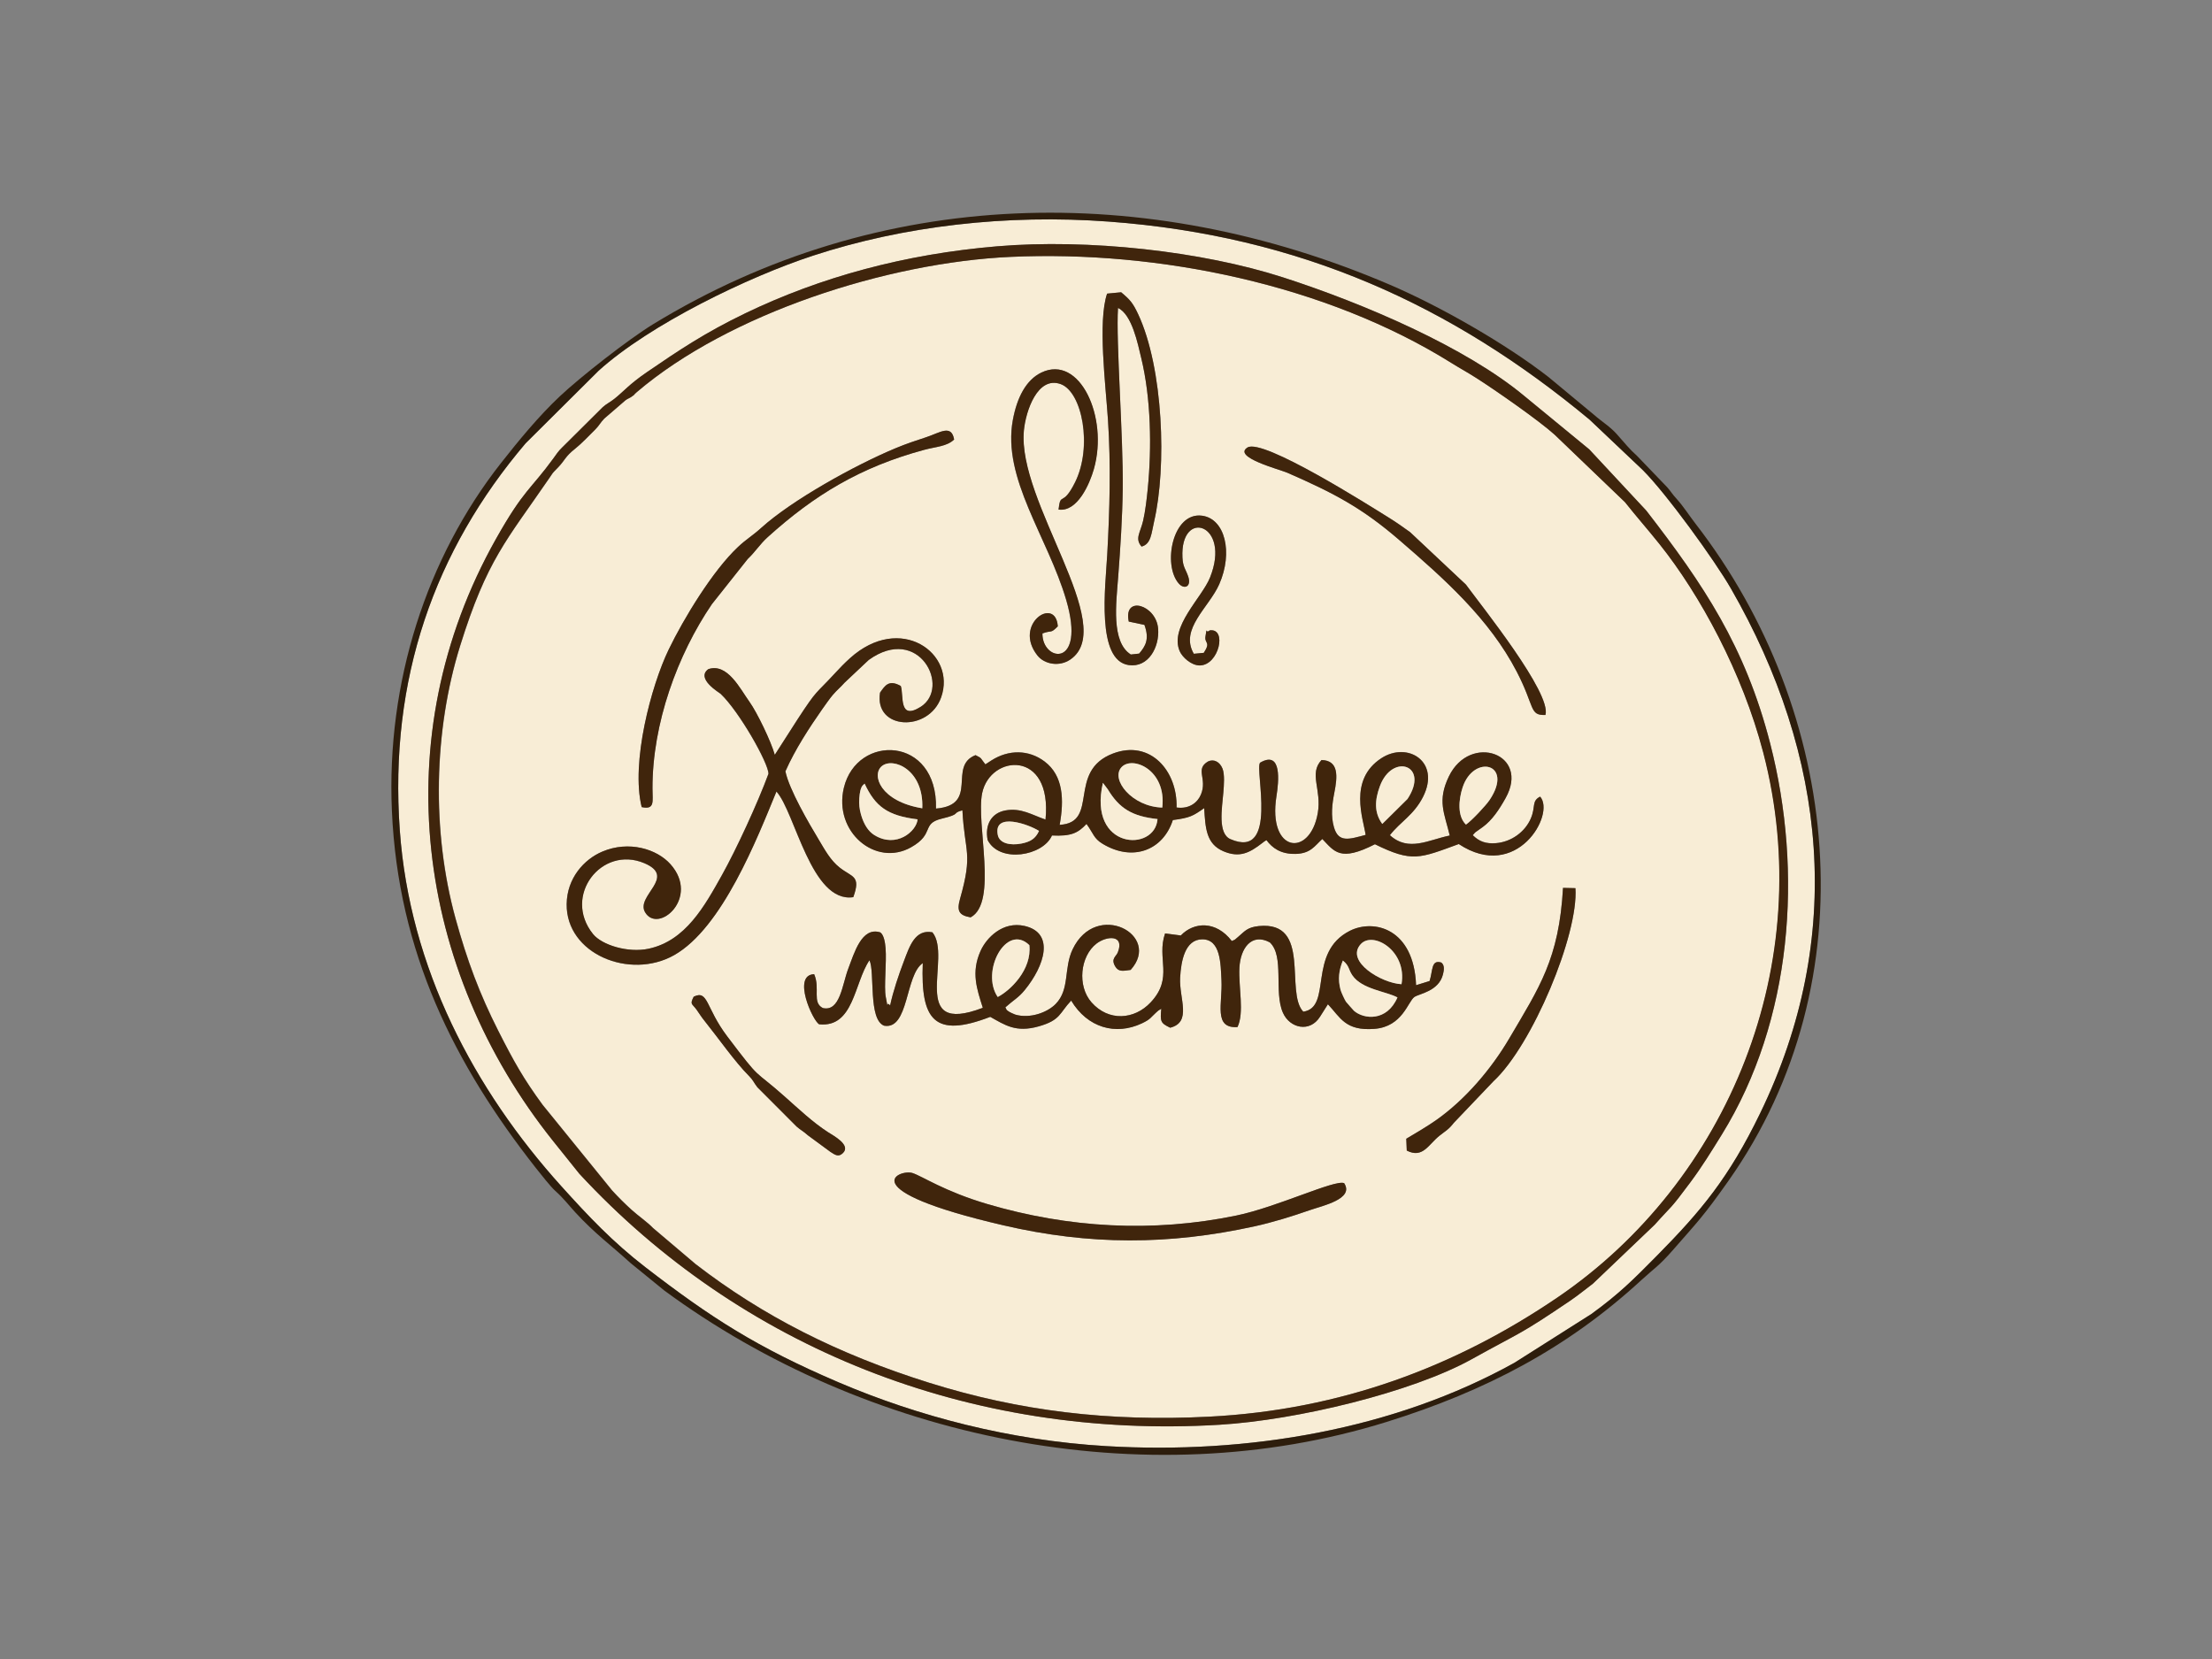 <?xml version="1.0" encoding="UTF-8"?> <svg xmlns="http://www.w3.org/2000/svg" width="260" height="195" viewBox="0 0 260 195" fill="none"><rect x="0" y="0" width="260" height="195" fill="#808080" stroke="none"/> <g clip-path="url(#clip0)"> <path fill-rule="evenodd" clip-rule="evenodd" d="M157.994 139.066C159.224 140.936 155.426 141.728 153.941 142.248C151.945 142.949 149.57 143.683 147.45 144.147C137.398 146.351 128.089 146.379 117.959 144.028C99.88 139.829 105.73 137.381 107.261 137.879C108.423 138.257 111.008 140.038 116.076 141.53C125.618 144.333 135.482 144.904 145.301 142.881C150.108 141.892 156.889 138.625 157.994 139.066ZM81.534 117.152C83.258 116.31 82.934 118.452 85.463 121.798C89.647 127.332 88.365 125.455 92.249 128.903C93.814 130.293 95.492 131.887 97.323 133.074C97.935 133.47 100.033 134.561 99.092 135.51C98.559 136.047 98.162 135.742 97.623 135.403L94.942 133.43C94.347 132.899 94.142 132.86 93.632 132.413L89.012 127.784C88.57 127.213 88.541 126.976 88.02 126.45C86.404 124.834 84.329 121.877 82.855 120.052C82.339 119.413 82.305 119.283 81.886 118.695C81.341 117.932 81.052 118.096 81.534 117.152ZM136.945 109.714C135.907 112.687 137.988 114.903 135.244 117.825C133.333 119.86 130.312 120.097 128.299 117.819C126.587 115.875 126.973 112.388 128.883 110.912C130.062 110.002 132.211 109.821 131.394 111.93C131.196 112.444 130.55 112.659 131.071 113.574C131.474 114.275 132.018 114.123 132.897 114.004C136.604 109.895 128.849 105.763 126.077 111.585C125.011 113.823 125.765 116.276 124.098 117.994C123.129 119.001 121.071 119.769 119.331 119.255C119.194 119.215 118.662 118.967 118.531 118.871C118.146 118.588 118.384 118.718 118.168 118.407C119.149 117.531 119.716 117.271 120.442 116.378C122.783 113.518 124.013 109.663 120.436 108.838C117.851 108.245 115.929 110.251 115.249 111.788C114.126 114.304 114.824 116.237 115.521 118.458C106.649 121.844 111.978 112.489 109.597 109.584C107.561 109.194 106.909 111.229 106.263 112.93C105.645 114.552 104.982 116.497 104.625 118.187C104.103 117.537 104.466 118.989 104.109 117.152C103.888 116.011 104.228 113.071 104.092 111.461C104.041 110.833 103.91 109.906 103.474 109.595C101.28 108.895 100.413 112.014 99.692 113.897C98.995 115.739 98.74 118.95 96.716 118.486C95.418 117.825 96.433 116.186 95.696 114.507C93.082 114.592 95.514 119.984 96.291 120.397C100.367 120.809 100.39 115.53 102.198 112.868C102.856 114.258 102.034 119.82 103.916 120.561C106.847 121.08 106.376 114.603 108.463 113.207C108.213 119.848 109.789 122.075 116.394 119.521C118.106 120.47 119.393 121.414 122.114 120.634C124.682 119.899 124.501 119.097 125.907 117.61C127.823 120.809 131.139 121.736 134.212 120.289C135.267 119.792 135.25 119.588 135.879 119.023C136.298 118.65 135.97 118.91 136.497 118.571C136.366 120.063 136.395 120.25 137.546 120.798C140.131 120.137 138.583 117.378 138.713 114.92C138.821 112.958 139.28 110.415 141.316 110.409C143.492 110.404 143.475 113.303 143.572 115.219C143.714 117.955 142.591 120.905 145.454 120.724C146.276 119.04 145.567 116.027 145.681 113.761C145.794 111.466 147.098 109.618 149.252 110.765C150.998 112.388 149.706 116.559 150.794 119.034C151.594 120.86 153.963 121.42 155.165 119.492L156.084 118.04C157.546 119.588 158.125 121.205 161.56 120.934C164.854 120.674 165.489 117.717 166.249 117.186C166.804 116.796 169.111 116.531 169.61 114.524C169.741 114.01 169.814 113.439 169.406 113.134C168.204 112.772 168.431 114.078 168.034 115.31L166.447 115.801C166.186 109.104 161.475 107.996 158.675 109.403C153.606 111.952 156.656 118.401 153.187 118.916C150.998 116.604 154.207 108.245 147.977 108.849C146.577 108.985 146.282 109.494 145.499 110.149C144.927 110.63 145.312 110.358 144.785 110.607C142.931 108.188 140.329 108.352 138.793 109.957L136.945 109.714ZM165.353 135.239L165.29 133.849C166.356 133.216 167.722 132.419 168.817 131.65C172.195 129.27 175.262 125.698 177.411 122.036C180.926 116.056 183.245 112.727 183.715 104.362L185.172 104.395C185.552 109.827 180.087 122.889 175.546 127.083L170.88 131.978C170.257 132.775 169.962 132.882 169.202 133.487C167.887 134.538 167.235 136.206 165.353 135.239ZM114.087 107.826C112.703 107.589 112.442 107.063 112.851 105.616C114.387 100.202 113.389 100.286 113.123 95.233C111.785 95.601 113.083 95.64 110.691 96.217C108.247 96.805 109.914 97.986 107.091 99.58C102.918 101.937 97.952 97.771 99.188 92.594C100.713 86.201 110.226 86.472 110.016 95.035C115.164 94.595 111.354 90.045 114.665 88.75C115.498 89.163 115.198 89.061 115.821 89.836L116.553 89.361C118.559 88.089 120.912 88.089 122.783 89.502C124.994 91.169 125.085 94.007 124.552 96.946C129.28 96.68 125.368 90.627 130.828 88.558C135.204 86.902 138.413 90.604 138.294 94.906C139.762 95.115 140.76 94.34 141.157 93.385C141.939 91.492 140.425 90.429 141.99 89.496C142.676 89.169 143.373 89.542 143.691 90.327C143.969 91.011 143.861 92.328 143.793 93.136C143.634 95.019 143.113 97.98 144.632 98.63C150.312 101.083 147.455 90.395 148.113 89.638C150.715 88.129 150.301 91.899 150.035 93.577C148.98 100.241 153.986 100.829 154.893 95.561C155.375 92.786 153.816 90.949 155.33 89.327C157.405 89.378 157.212 91.288 156.832 93.199C156.577 94.504 156.407 95.872 156.792 97.217C157.331 99.105 158.618 98.625 160.517 98.127C160.268 96.302 158.448 91.656 162.376 89.106C165.455 87.111 169.367 89.513 167.258 93.668C166.163 95.816 164.587 96.579 163.369 98.161C165.568 100.162 167.932 98.698 170.404 98.201C169.78 95.561 168.907 94.137 170.308 91.243C172.785 86.128 179.9 88.57 176.963 93.809C176.232 95.12 175.382 96.403 174.276 97.206L173.409 97.822C173.363 97.862 173.29 97.952 173.256 97.986C173.222 98.02 173.159 98.105 173.108 98.161C173.891 98.936 174.662 99.184 175.818 99.099C177.632 98.964 179.248 97.782 179.928 96.206C180.529 94.815 179.991 94.154 181.028 93.628C182.853 95.68 178.278 103.706 171.464 99.201C166.855 100.885 165.999 101.383 161.611 99.224C157.501 101.321 156.86 100.089 155.426 98.608C154.525 99.422 154.054 100.309 152.302 100.36C150.522 100.405 149.541 99.648 148.861 98.743C148.487 98.981 148.804 98.743 148.351 99.094C146.917 100.196 145.737 100.874 143.799 100.049C141.769 99.184 141.684 97.325 141.542 94.979C140.221 95.9 139.898 96.115 137.857 96.381C136.706 99.942 133.141 101.321 129.592 99.167C128.554 98.54 128.543 97.98 127.71 96.838C126.689 97.924 125.895 98.302 123.65 98.195C122.613 100.592 117.516 101.507 116.088 98.732C115.736 96.906 116.553 95.561 118.157 95.256C120.016 94.9 121.332 95.799 122.891 96.324C123.718 88.038 116.4 88.654 115.447 93.204C114.693 96.81 117.324 106.108 114.087 107.826ZM92.317 90.661C92.748 92.797 95.118 96.833 96.206 98.67C96.966 99.947 97.618 101.134 98.672 101.971C100.146 103.135 101.218 102.903 100.282 105.458C95.333 106.187 93.451 95.442 91.251 93.04C88.978 98.568 84.879 109.07 79.233 112.269C74.028 115.214 66.517 112.133 66.596 106.266C66.636 103.225 68.626 101.01 70.802 100.094C73.909 98.788 77.197 99.795 78.796 101.586C82.299 105.52 77.345 109.827 75.814 107.233C74.663 105.288 79.595 103.101 75.723 101.462C70.7 99.337 66.086 105.305 69.691 109.793C70.723 111.076 73.796 112.043 76.228 111.517C80.576 110.585 82.81 106.504 84.856 102.847C86.523 99.868 89.057 94.385 90.316 90.955C90.327 89.722 86.886 83.629 84.686 81.549C84.567 81.436 81.727 79.769 83.241 78.656C85.497 77.898 86.982 80.962 88.082 82.499C88.966 83.731 90.616 87.145 91.058 88.728L93.734 84.556C96.121 80.9 95.769 81.708 98.145 79.125C98.723 78.497 99.233 77.972 99.885 77.378C105.804 72.026 112.442 76.79 110.611 81.968C109.149 86.105 102.72 85.823 103.429 81.419C104.018 80.577 104.466 79.848 105.866 80.634C106.246 81.73 105.571 84.743 108.202 83.087C111.796 80.82 108.004 73.32 102.096 77.576L99.267 80.238C98.768 80.809 98.406 81.069 97.856 81.708C97.561 82.047 96.943 82.917 96.626 83.375C95.129 85.523 93.473 88.055 92.317 90.661ZM140.323 76.847L141.491 76.74C142.37 75.4 141.537 75.677 141.695 74.778C141.928 73.45 141.633 74.575 142.189 74.1C144.258 73.795 143.288 78.186 141.032 78.22C140.029 78.237 138.968 77.248 138.662 76.542C137.432 73.687 141.27 70.274 142.228 67.883C144.762 61.547 138.696 59.71 138.986 65.537C139.042 66.696 139.377 66.899 139.671 67.792C140.057 68.962 139.207 69.324 138.56 68.6C136.633 66.424 137.806 60.156 141.293 60.62C143.991 60.976 144.961 64.927 143.311 68.674C142.115 71.398 138.623 73.942 140.323 76.847ZM181.657 84.037C182.394 81.493 174.191 71.285 172.309 68.714L165.744 62.547C164.82 61.886 164.196 61.439 163.335 60.902C160.931 59.404 148.425 51.475 146.633 52.599C144.825 53.735 150.477 55.194 151.333 55.572C156.843 57.98 160.131 59.721 164.508 63.502C169.718 68.001 175.053 72.732 178.278 78.95C180.444 83.109 179.735 84.11 181.657 84.037ZM76.693 92.684C76.676 85.026 79.635 76.954 83.671 71.02L87.889 65.701C88.768 64.881 89.312 63.966 90.242 63.129C95.758 58.15 101.149 54.894 108.644 52.871C110.027 52.498 111.292 52.481 112.148 51.661C111.83 49.83 110.475 50.864 108.882 51.384C107.641 51.791 106.513 52.164 105.265 52.684C100.481 54.674 93.065 58.794 89.465 62.055C88.473 62.954 87.702 63.389 86.755 64.282C83.779 67.069 80.361 72.698 78.592 76.361C76.545 80.6 74.136 89.626 75.423 94.866C77.004 95.205 76.693 94.205 76.693 92.684ZM124.336 73.62C123.452 74.524 123.662 74.032 122.517 74.456C122.471 77.796 127.687 78.622 125.311 70.517C123.135 63.095 117.766 56.251 119.041 49.361C119.529 46.738 120.589 44.647 122.409 43.782C126.899 41.645 130.295 49.016 128.566 55.12C128.067 56.889 126.638 60.202 124.41 59.896C124.665 57.703 124.852 59.71 126.355 56.686C128.424 52.526 127.205 46.054 124.654 45.144C121.944 44.178 120.566 48.287 120.34 50.559C119.489 58.981 131.514 73.58 125.805 77.514C124.506 78.407 122.749 78.079 121.927 77.045C119.036 73.371 124.081 69.997 124.336 73.62ZM132.919 76.932C130.578 75.462 131.202 70.844 131.429 67.849C131.689 64.424 131.922 60.885 131.967 57.438C132.041 51.305 131.156 40.108 131.411 36.197C133.067 36.971 133.747 40.459 134.133 42.047C135.295 46.806 135.386 52.605 134.909 57.438C134.79 58.642 134.62 60.111 134.365 61.202C134.036 62.615 133.362 63.304 134.178 64.243C135.312 63.955 135.335 62.666 135.652 61.304C137.143 54.917 136.752 43.29 133.781 36.932C133.158 35.603 132.829 35.23 131.78 34.354L130.13 34.513C129.013 37.774 129.966 45.303 130.232 49.349C130.584 54.634 130.436 59.947 130.142 65.232C129.938 68.911 128.826 77.627 132.676 78.175C134.983 78.503 136.298 76.067 136.128 73.897C135.901 71.07 132.007 69.934 132.676 73.06L134.518 73.45C135.13 75.14 134.643 75.943 133.895 76.824L132.919 76.932ZM118.781 30.194C104.279 30.856 85.69 36.847 74.867 46.083C74.346 46.529 74.799 46.235 74.261 46.619C73.949 46.84 73.835 46.817 73.529 47.049L71.041 49.197C70.576 49.672 70.451 50.005 70.003 50.457C69.311 51.152 68.319 52.181 67.639 52.718C66.392 53.702 66.477 54.046 65.564 54.985C64.822 55.748 65.077 55.471 64.527 56.268C59.56 63.508 57.253 65.797 54.101 75.897C51 85.84 50.728 97.686 53.557 107.956C54.917 112.896 56.386 116.824 58.585 121.165C60.428 124.805 61.539 126.789 63.784 129.847L71.948 139.908C72.758 140.789 73.388 141.417 74.266 142.214C75.037 142.909 76.132 143.666 76.772 144.339L81.778 148.584C89.63 154.648 98.44 159.148 109.211 162.522C119.818 165.845 130.317 167.117 142.155 166.512C157.563 165.721 171.073 160.674 183.086 152.501C203.177 138.834 213.722 113.201 207.276 88.468C204.816 79.034 199.827 69.889 195.071 63.943C193.653 62.168 192.315 60.676 191.023 59.026L182.763 51.102C181 49.496 175.807 45.862 173.528 44.415C172.388 43.692 171.674 43.319 170.642 42.674C155.857 33.444 136.162 29.397 118.781 30.194Z" fill="#F8EDD6"></path> <path fill-rule="evenodd" clip-rule="evenodd" d="M117.21 28.951C127.891 28.052 141.236 29.511 150.857 32.614C160.358 35.683 172.303 40.815 179.185 46.552L186.81 52.82L193.511 60.015C200.229 68.697 205.133 75.954 208.07 87.377C211.965 102.53 210.666 119.939 202.395 133.34C201.125 135.392 199.986 137.223 198.727 138.919C196.153 142.378 196.692 141.49 194.498 143.949L187.241 150.873C186.351 151.54 185.552 152.212 184.594 152.862C178.471 157.011 178.987 156.429 172.966 159.769C165.959 163.652 152.455 166.914 143.362 167.462C113.939 169.242 86.96 158.339 68.098 137.958L65.008 134.103C48.942 114.004 45.149 86.704 58.291 63.35C61.567 57.528 62.361 57.562 65.031 53.894C65.383 53.408 65.626 53.023 66.063 52.605L70.848 47.852C71.33 47.428 71.687 47.286 72.208 46.879C73.325 45.998 73.915 45.201 76.018 43.754C79.811 41.154 82.872 39.102 87.606 36.819C96.421 32.574 106.337 29.866 117.21 28.951ZM46.992 97.596C48.148 113.772 55.722 128.067 66.006 139.456C69.181 142.966 71.999 145.967 75.888 148.968C83.581 154.903 89 158.385 98.564 162.477C107.884 166.467 118.701 169.31 130.017 169.977C146.656 170.961 163.873 168.033 178.012 160.182L187.054 154.451C190.337 152.065 191.992 150.398 194.713 147.646C199.952 142.349 203.223 138.421 206.879 130.881C216.942 110.149 214.765 88.852 203.455 69.171C201.55 65.859 195.836 57.969 193.081 55.233L186.839 49.321C170.716 35.92 152.835 27.707 130.323 26.046C118.321 25.158 106.252 26.554 95.588 30.042C87.98 32.529 76.381 38.13 70.349 43.59L61.788 52.102C51.079 64.689 45.716 79.786 46.992 97.596Z" fill="#F8EDD6"></path> <path fill-rule="evenodd" clip-rule="evenodd" d="M118.78 30.194C136.162 29.403 155.857 33.444 170.619 42.68C171.651 43.324 172.365 43.697 173.505 44.421C175.784 45.868 180.983 49.502 182.74 51.107L191 59.031C192.298 60.676 193.63 62.174 195.048 63.949C199.804 69.895 204.793 79.04 207.253 88.473C213.699 113.201 203.155 138.839 183.063 152.506C171.044 160.679 157.541 165.727 142.132 166.518C130.3 167.123 119.801 165.857 109.188 162.527C98.417 159.153 89.607 154.648 81.755 148.589L76.749 144.345C76.109 143.672 75.02 142.92 74.243 142.219C73.365 141.422 72.736 140.795 71.925 139.913L63.761 129.853C61.522 126.795 60.411 124.811 58.563 121.171C56.363 116.83 54.895 112.902 53.534 107.962C50.711 97.692 50.977 85.845 54.078 75.903C57.23 65.797 59.538 63.514 64.504 56.273C65.054 55.476 64.799 55.753 65.541 54.99C66.454 54.052 66.369 53.707 67.616 52.724C68.297 52.187 69.289 51.158 69.98 50.463C70.428 50.011 70.559 49.677 71.018 49.202L73.507 47.055C73.813 46.823 73.932 46.84 74.238 46.625C74.782 46.246 74.323 46.535 74.844 46.088C85.689 36.847 104.279 30.856 118.78 30.194ZM117.21 28.951C106.337 29.866 96.421 32.574 87.606 36.824C82.878 39.102 79.816 41.159 76.018 43.759C73.915 45.201 73.325 45.998 72.208 46.885C71.687 47.298 71.33 47.433 70.848 47.857L66.063 52.611C65.626 53.029 65.383 53.413 65.031 53.899C62.361 57.568 61.567 57.528 58.291 63.355C45.149 86.704 48.942 114.004 65.003 134.109L68.093 137.963C86.959 158.345 113.933 169.248 143.356 167.467C152.444 166.919 165.948 163.658 172.961 159.775C178.981 156.434 178.465 157.017 184.588 152.868C185.546 152.218 186.346 151.54 187.236 150.878L194.492 143.955C196.692 141.49 196.148 142.383 198.721 138.924C199.986 137.229 201.125 135.397 202.389 133.346C210.666 119.944 211.959 102.53 208.064 87.382C205.127 75.96 200.224 68.702 193.506 60.021L186.805 52.825L179.18 46.557C172.297 40.82 160.347 35.688 150.851 32.619C141.236 29.51 127.891 28.052 117.21 28.951Z" fill="#40250C"></path> <path fill-rule="evenodd" clip-rule="evenodd" d="M122.125 97.669C121.717 98.579 121.111 98.947 120.045 99.15C118.781 99.393 117.477 99.156 117.278 98.127C116.745 95.392 120.963 96.912 122.125 97.669ZM129.637 92.017L130.221 92.786C131.564 95.013 133.061 95.951 136.06 96.273C135.777 100.202 127.823 99.896 129.637 92.017ZM101.626 92.113C102.89 94.792 104.29 95.872 107.856 96.313C107.72 97.726 105.356 99.744 102.782 98.167C102.039 97.715 101.518 96.872 101.2 95.742C101.019 95.092 100.957 94.51 101.002 93.837C101.11 92.339 101.45 92.311 101.626 92.113ZM162.473 96.844C161.515 95.533 161.577 94.063 162.195 92.402C163.652 88.468 168.074 89.92 165.438 93.911L162.473 96.844ZM172.309 96.923C171.271 95.923 171.453 93.978 171.912 92.566C173.199 88.615 177.972 89.689 175.104 94.007C174.644 94.696 172.978 96.466 172.309 96.923ZM108.406 95.007C108.604 90.469 104.953 88.942 103.638 90.062C102.419 91.102 103.474 94.193 108.406 95.007ZM136.616 94.922C137.126 90.48 133.106 88.79 131.825 90.175C130.499 91.61 133.061 94.826 136.616 94.922ZM114.086 107.826C117.329 106.102 114.693 96.81 115.447 93.216C116.399 88.671 123.718 88.055 122.891 96.335C121.332 95.81 120.011 94.917 118.157 95.267C116.553 95.572 115.736 96.918 116.088 98.743C117.511 101.513 122.613 100.603 123.65 98.206C125.895 98.314 126.689 97.935 127.709 96.85C128.537 97.992 128.554 98.551 129.592 99.178C133.141 101.332 136.706 99.953 137.857 96.392C139.892 96.126 140.221 95.912 141.542 94.99C141.684 97.336 141.769 99.195 143.799 100.06C145.737 100.885 146.917 100.207 148.351 99.105C148.81 98.755 148.493 98.986 148.861 98.755C149.541 99.659 150.516 100.416 152.302 100.371C154.054 100.326 154.525 99.433 155.426 98.619C156.86 100.1 157.507 101.332 161.611 99.235C165.999 101.394 166.849 100.897 171.464 99.212C178.278 103.717 182.853 95.686 181.028 93.639C179.996 94.165 180.535 94.821 179.928 96.217C179.248 97.794 177.626 98.975 175.818 99.111C174.667 99.195 173.896 98.941 173.108 98.172C173.159 98.116 173.221 98.031 173.256 97.997C173.29 97.963 173.363 97.873 173.409 97.833L174.276 97.217C175.387 96.415 176.232 95.132 176.963 93.82C179.9 88.581 172.785 86.139 170.308 91.254C168.907 94.148 169.78 95.567 170.404 98.212C167.932 98.709 165.568 100.179 163.368 98.172C164.593 96.59 166.163 95.827 167.258 93.679C169.366 89.525 165.455 87.123 162.376 89.118C158.442 91.667 160.267 96.313 160.517 98.138C158.618 98.636 157.325 99.116 156.792 97.228C156.407 95.883 156.577 94.516 156.832 93.21C157.212 91.299 157.399 89.383 155.33 89.338C153.816 90.96 155.375 92.797 154.893 95.572C153.98 100.835 148.98 100.252 150.035 93.588C150.301 91.91 150.715 88.14 148.113 89.649C147.455 90.406 150.312 101.095 144.632 98.641C143.113 97.986 143.634 95.024 143.793 93.148C143.861 92.339 143.969 91.022 143.691 90.339C143.373 89.553 142.676 89.18 141.99 89.508C140.425 90.44 141.945 91.503 141.157 93.396C140.76 94.352 139.768 95.126 138.294 94.917C138.413 90.615 135.204 86.908 130.827 88.57C125.362 90.638 129.28 96.692 124.552 96.957C125.085 94.018 124.994 91.181 122.783 89.513C120.912 88.1 118.559 88.1 116.553 89.372L115.821 89.847C115.192 89.073 115.492 89.174 114.665 88.762C111.354 90.056 115.158 94.612 110.016 95.047C110.226 86.484 100.719 86.213 99.188 92.605C97.952 97.782 102.918 101.948 107.091 99.591C109.914 97.997 108.247 96.822 110.691 96.228C113.083 95.652 111.785 95.606 113.123 95.245C113.389 100.298 114.387 100.213 112.851 105.628C112.437 107.063 112.703 107.589 114.086 107.826Z" fill="#40250C"></path> <path fill-rule="evenodd" clip-rule="evenodd" d="M46.992 97.596C45.717 79.792 51.08 64.69 61.783 52.102L70.344 43.59C76.37 38.125 87.975 32.529 95.583 30.042C106.247 26.555 118.31 25.159 130.318 26.046C152.83 27.708 170.711 35.915 186.834 49.322L193.075 55.234C195.831 57.969 201.545 65.86 203.45 69.172C214.76 88.853 216.937 110.15 206.874 130.882C203.218 138.422 199.946 142.344 194.708 147.646C191.987 150.398 190.332 152.066 187.049 154.451L178.007 160.182C163.868 168.039 146.651 170.961 130.012 169.977C118.702 169.31 107.885 166.462 98.559 162.477C88.995 158.385 83.576 154.903 75.882 148.968C71.993 145.967 69.176 142.972 66.001 139.456C55.723 128.067 48.149 113.773 46.992 97.596ZM46.063 95.285C46.788 111.975 53.427 125.117 62.985 137.286C63.586 138.049 64.743 139.507 65.236 139.948C66.279 140.886 66.744 141.542 67.611 142.491C69.918 145.006 71.988 146.51 74.102 148.448L78.088 151.693C101.671 169.067 134.411 176.031 162.984 167.134C174.668 163.494 184.26 158.436 192.911 150.478C194.413 149.098 194.975 148.833 196.619 146.951C199.533 143.61 200.162 143.051 203.189 138.761C219.766 115.237 216.393 83.613 199.26 61.513C198.592 60.648 197.843 59.49 197.14 58.715C196.505 58.02 196.466 57.845 195.967 57.274L192.423 53.589C191.448 52.713 191.057 52.165 190.048 51.04C189.215 50.107 188.308 49.587 187.389 48.779L182.015 44.319C177.071 40.465 169.35 36.028 163.352 33.462C134.706 21.197 103.355 21.863 76.739 38.125C73.876 39.877 68.24 44.285 65.803 46.58C63.331 48.903 60.978 51.763 58.892 54.42C50.139 65.549 45.405 80.193 46.063 95.285Z" fill="#2D1D0C"></path> <path fill-rule="evenodd" clip-rule="evenodd" d="M158.204 117.746C158.068 117.548 157.643 116.643 157.563 116.344C157.24 115.106 157.371 114.072 157.835 112.907C158.629 113.546 158.453 113.925 158.969 114.671C160.092 116.287 162.932 116.53 164.253 117.243C163.006 120.114 160.29 119.814 159.139 118.814C159.111 118.78 158.266 117.836 158.204 117.746ZM117.273 117.186C115.232 114.202 118.282 108.454 120.992 111.093C121.303 113.987 118.741 116.434 117.273 117.186ZM164.735 115.683C165.409 111.754 161.384 109.392 159.944 110.974C158.091 113.004 162.399 115.57 164.735 115.683ZM136.945 109.714C135.907 112.687 137.988 114.903 135.244 117.825C133.333 119.86 130.312 120.097 128.299 117.819C126.587 115.875 126.972 112.387 128.883 110.912C130.062 110.002 132.211 109.821 131.394 111.93C131.196 112.444 130.55 112.659 131.071 113.574C131.474 114.275 132.018 114.123 132.897 114.004C136.604 109.895 128.849 105.763 126.077 111.585C125.011 113.823 125.765 116.276 124.098 117.994C123.129 119 121.071 119.769 119.33 119.255C119.194 119.215 118.661 118.967 118.531 118.87C118.146 118.588 118.384 118.718 118.168 118.407C119.149 117.531 119.716 117.271 120.442 116.378C122.783 113.518 124.013 109.663 120.436 108.838C117.851 108.244 115.929 110.251 115.249 111.788C114.126 114.304 114.823 116.237 115.521 118.458C106.649 121.843 111.978 112.489 109.596 109.584C107.561 109.194 106.909 111.229 106.263 112.93C105.645 114.552 104.982 116.497 104.625 118.187C104.103 117.537 104.466 118.989 104.109 117.152C103.888 116.01 104.228 113.071 104.092 111.46C104.041 110.833 103.91 109.906 103.474 109.595C101.28 108.894 100.412 112.014 99.692 113.897C98.995 115.739 98.74 118.95 96.716 118.486C95.418 117.825 96.433 116.186 95.696 114.507C93.082 114.592 95.514 119.984 96.291 120.397C100.367 120.809 100.39 115.53 102.198 112.868C102.856 114.258 102.034 119.82 103.916 120.56C106.847 121.08 106.376 114.603 108.463 113.207C108.213 119.848 109.789 122.075 116.394 119.52C118.106 120.47 119.393 121.414 122.114 120.634C124.682 119.899 124.501 119.097 125.907 117.61C127.823 120.809 131.139 121.736 134.212 120.289C135.266 119.792 135.249 119.588 135.879 119.023C136.298 118.65 135.969 118.91 136.497 118.571C136.366 120.063 136.395 120.25 137.545 120.798C140.131 120.137 138.583 117.378 138.713 114.92C138.821 112.958 139.28 110.415 141.315 110.409C143.492 110.404 143.475 113.303 143.572 115.219C143.714 117.955 142.591 120.905 145.454 120.724C146.276 119.04 145.567 116.027 145.681 113.761C145.794 111.466 147.098 109.618 149.252 110.765C150.998 112.387 149.706 116.559 150.794 119.034C151.594 120.86 153.963 121.42 155.165 119.492L156.084 118.04C157.546 119.588 158.125 121.205 161.56 120.933C164.854 120.673 165.489 117.717 166.248 117.186C166.804 116.796 169.111 116.53 169.61 114.524C169.741 114.01 169.814 113.439 169.406 113.134C168.204 112.772 168.431 114.077 168.034 115.31L166.447 115.801C166.186 109.104 161.475 107.996 158.674 109.403C153.606 111.952 156.656 118.401 153.187 118.916C150.998 116.604 154.207 108.244 147.977 108.849C146.576 108.985 146.282 109.494 145.499 110.149C144.927 110.63 145.312 110.358 144.785 110.607C142.931 108.188 140.329 108.352 138.793 109.957L136.945 109.714Z" fill="#40250C"></path> <path fill-rule="evenodd" clip-rule="evenodd" d="M92.317 90.661C93.473 88.055 95.135 85.523 96.642 83.37C96.966 82.912 97.578 82.041 97.873 81.702C98.423 81.064 98.78 80.803 99.284 80.233L102.113 77.57C108.021 73.314 111.813 80.815 108.219 83.081C105.588 84.737 106.263 81.725 105.883 80.628C104.483 79.843 104.035 80.572 103.445 81.414C102.737 85.817 109.166 86.1 110.628 81.962C112.459 76.779 105.821 72.02 99.902 77.373C99.25 77.966 98.734 78.492 98.162 79.119C95.786 81.702 96.138 80.894 93.751 84.551L91.075 88.722C90.633 87.145 88.984 83.726 88.099 82.493C86.994 80.962 85.508 77.893 83.258 78.65C81.744 79.763 84.584 81.431 84.703 81.544C86.903 83.624 90.344 89.711 90.333 90.949C89.069 94.38 86.54 99.862 84.873 102.841C82.827 106.498 80.599 110.579 76.245 111.512C73.813 112.032 70.74 111.071 69.708 109.788C66.097 105.3 70.712 99.331 75.74 101.456C79.612 103.095 74.686 105.277 75.831 107.227C77.362 109.822 82.317 105.515 78.813 101.581C77.214 99.783 73.921 98.777 70.819 100.089C68.642 101.004 66.653 103.225 66.613 106.261C66.534 112.128 74.045 115.208 79.249 112.263C84.896 109.064 88.995 98.568 91.268 93.035C93.462 95.442 95.35 106.182 100.299 105.452C101.229 102.898 100.163 103.135 98.689 101.965C97.629 101.129 96.983 99.942 96.223 98.664C95.112 96.833 92.748 92.797 92.317 90.661Z" fill="#40250C"></path> <path fill-rule="evenodd" clip-rule="evenodd" d="M132.919 76.932C130.578 75.462 131.202 70.844 131.428 67.849C131.689 64.424 131.922 60.885 131.967 57.438C132.041 51.305 131.156 40.108 131.411 36.197C133.067 36.971 133.747 40.459 134.133 42.047C135.295 46.806 135.386 52.605 134.909 57.438C134.79 58.642 134.62 60.111 134.365 61.202C134.036 62.615 133.362 63.304 134.178 64.243C135.312 63.955 135.335 62.666 135.652 61.304C137.143 54.917 136.752 43.29 133.781 36.932C133.158 35.603 132.829 35.23 131.78 34.354L130.13 34.513C129.013 37.774 129.966 45.303 130.232 49.349C130.584 54.634 130.436 59.947 130.142 65.232C129.937 68.912 128.826 77.627 132.676 78.175C134.983 78.503 136.298 76.067 136.128 73.897C135.901 71.071 132.007 69.934 132.676 73.06L134.518 73.45C135.13 75.14 134.643 75.943 133.895 76.824L132.919 76.932Z" fill="#40250C"></path> <path fill-rule="evenodd" clip-rule="evenodd" d="M117.953 144.028C128.078 146.379 137.392 146.351 147.444 144.147C149.564 143.683 151.939 142.949 153.935 142.248C155.426 141.722 159.219 140.936 157.988 139.066C156.889 138.625 150.103 141.892 145.295 142.881C135.476 144.904 125.612 144.339 116.071 141.53C111.002 140.038 108.423 138.257 107.255 137.879C105.724 137.381 99.879 139.834 117.953 144.028Z" fill="#40250C"></path> <path fill-rule="evenodd" clip-rule="evenodd" d="M124.336 73.62C124.087 70.002 119.036 73.371 121.944 77.045C122.766 78.085 124.518 78.412 125.822 77.514C131.531 73.58 119.506 58.98 120.357 50.559C120.583 48.287 121.961 44.178 124.671 45.144C127.222 46.054 128.441 52.52 126.372 56.686C124.869 59.71 124.677 57.703 124.427 59.896C126.649 60.201 128.078 56.889 128.583 55.12C130.312 49.016 126.916 41.645 122.426 43.782C120.606 44.647 119.54 46.738 119.058 49.361C117.783 56.251 123.152 63.095 125.329 70.516C127.704 78.622 122.488 77.796 122.534 74.456C123.662 74.032 123.446 74.524 124.336 73.62Z" fill="#40250C"></path> <path fill-rule="evenodd" clip-rule="evenodd" d="M76.693 92.684C76.676 85.026 79.635 76.954 83.671 71.02L87.889 65.701C88.768 64.881 89.312 63.966 90.242 63.129C95.758 58.15 101.149 54.894 108.644 52.871C110.027 52.498 111.292 52.481 112.148 51.661C111.83 49.83 110.475 50.864 108.882 51.384C107.641 51.791 106.512 52.164 105.265 52.684C100.481 54.674 93.065 58.794 89.465 62.055C88.473 62.954 87.702 63.389 86.755 64.282C83.779 67.069 80.361 72.698 78.592 76.361C76.545 80.6 74.136 89.626 75.423 94.866C77.004 95.205 76.693 94.205 76.693 92.684Z" fill="#40250C"></path> <path fill-rule="evenodd" clip-rule="evenodd" d="M178.278 78.944C180.438 83.109 179.735 84.11 181.652 84.036C182.389 81.493 174.185 71.285 172.303 68.713L165.738 62.547C164.814 61.886 164.19 61.439 163.329 60.902C160.925 59.404 148.419 51.474 146.627 52.599C144.819 53.735 150.471 55.194 151.327 55.572C156.838 57.98 160.126 59.721 164.502 63.502C169.718 67.996 175.053 72.727 178.278 78.944Z" fill="#40250C"></path> <path fill-rule="evenodd" clip-rule="evenodd" d="M165.353 135.239C167.235 136.2 167.887 134.533 169.208 133.487C169.968 132.882 170.262 132.78 170.886 131.978L175.552 127.083C180.093 122.895 185.558 109.827 185.178 104.395L183.721 104.362C183.25 112.727 180.932 116.05 177.417 122.036C175.268 125.698 172.201 129.27 168.822 131.65C167.728 132.419 166.362 133.216 165.296 133.849L165.353 135.239Z" fill="#40250C"></path> <path fill-rule="evenodd" clip-rule="evenodd" d="M140.323 76.847C138.623 73.942 142.109 71.398 143.311 68.668C144.961 64.921 143.986 60.976 141.293 60.614C137.806 60.151 136.633 66.419 138.56 68.595C139.207 69.324 140.057 68.962 139.671 67.787C139.377 66.894 139.042 66.69 138.985 65.531C138.696 59.704 144.762 61.541 142.228 67.877C141.27 70.268 137.438 73.682 138.662 76.536C138.963 77.243 140.029 78.226 141.032 78.215C143.288 78.181 144.258 73.789 142.188 74.094C141.633 74.569 141.928 73.45 141.695 74.773C141.537 75.671 142.37 75.4 141.491 76.734L140.323 76.847Z" fill="#40250C"></path> <path fill-rule="evenodd" clip-rule="evenodd" d="M85.469 121.798C82.934 118.447 83.258 116.31 81.54 117.152C81.058 118.096 81.341 117.938 81.891 118.701C82.311 119.289 82.351 119.419 82.861 120.057C84.335 121.889 86.404 124.839 88.025 126.456C88.553 126.981 88.575 127.219 89.017 127.79L93.638 132.419C94.148 132.865 94.352 132.905 94.947 133.436L97.629 135.409C98.168 135.748 98.564 136.053 99.097 135.516C100.038 134.566 97.935 133.476 97.329 133.08C95.497 131.893 93.819 130.293 92.255 128.909C88.371 125.455 89.652 127.332 85.469 121.798Z" fill="#40250C"></path> <path fill-rule="evenodd" clip-rule="evenodd" d="M101.002 93.832C100.957 94.504 101.013 95.086 101.201 95.736C101.524 96.867 102.045 97.709 102.782 98.161C105.356 99.738 107.72 97.726 107.856 96.307C104.29 95.872 102.884 94.787 101.626 92.108C101.45 92.311 101.11 92.339 101.002 93.832Z" fill="#F8EDD6"></path> <path fill-rule="evenodd" clip-rule="evenodd" d="M164.259 117.237C162.938 116.525 160.097 116.282 158.975 114.665C158.459 113.919 158.635 113.541 157.841 112.902C157.376 114.066 157.24 115.101 157.569 116.338C157.648 116.638 158.073 117.542 158.21 117.74C158.272 117.831 159.117 118.774 159.151 118.808C160.301 119.809 163.011 120.108 164.259 117.237Z" fill="#F8EDD6"></path> <path fill-rule="evenodd" clip-rule="evenodd" d="M129.637 92.017C127.829 99.891 135.777 100.202 136.054 96.273C133.055 95.951 131.559 95.013 130.215 92.786L129.637 92.017Z" fill="#F8EDD6"></path> <path fill-rule="evenodd" clip-rule="evenodd" d="M117.273 117.186C118.741 116.434 121.303 113.987 120.992 111.093C118.282 108.454 115.232 114.202 117.273 117.186Z" fill="#F8EDD6"></path> <path fill-rule="evenodd" clip-rule="evenodd" d="M172.309 96.923C172.978 96.466 174.644 94.696 175.104 94.007C177.972 89.689 173.193 88.615 171.912 92.566C171.453 93.979 171.271 95.923 172.309 96.923Z" fill="#F8EDD6"></path> <path fill-rule="evenodd" clip-rule="evenodd" d="M165.438 93.911C168.074 89.915 163.652 88.462 162.195 92.402C161.577 94.063 161.515 95.533 162.473 96.844L165.438 93.911Z" fill="#F8EDD6"></path> <path fill-rule="evenodd" clip-rule="evenodd" d="M136.616 94.922C137.126 90.48 133.107 88.79 131.825 90.175C130.499 91.61 133.061 94.826 136.616 94.922Z" fill="#F8EDD6"></path> <path fill-rule="evenodd" clip-rule="evenodd" d="M164.735 115.683C165.409 111.754 161.384 109.392 159.944 110.975C158.09 113.004 162.399 115.57 164.735 115.683Z" fill="#F8EDD6"></path> <path fill-rule="evenodd" clip-rule="evenodd" d="M108.406 95.007C108.604 90.469 104.953 88.942 103.638 90.062C102.419 91.102 103.474 94.193 108.406 95.007Z" fill="#F8EDD6"></path> <path fill-rule="evenodd" clip-rule="evenodd" d="M122.125 97.669C120.963 96.912 116.745 95.392 117.278 98.133C117.477 99.156 118.781 99.399 120.045 99.156C121.111 98.947 121.712 98.579 122.125 97.669Z" fill="#F8EDD6"></path> </g> <defs> <clipPath id="clip0"> <rect x="46" y="25" width="168" height="146" fill="white"></rect> </clipPath> </defs> </svg> 